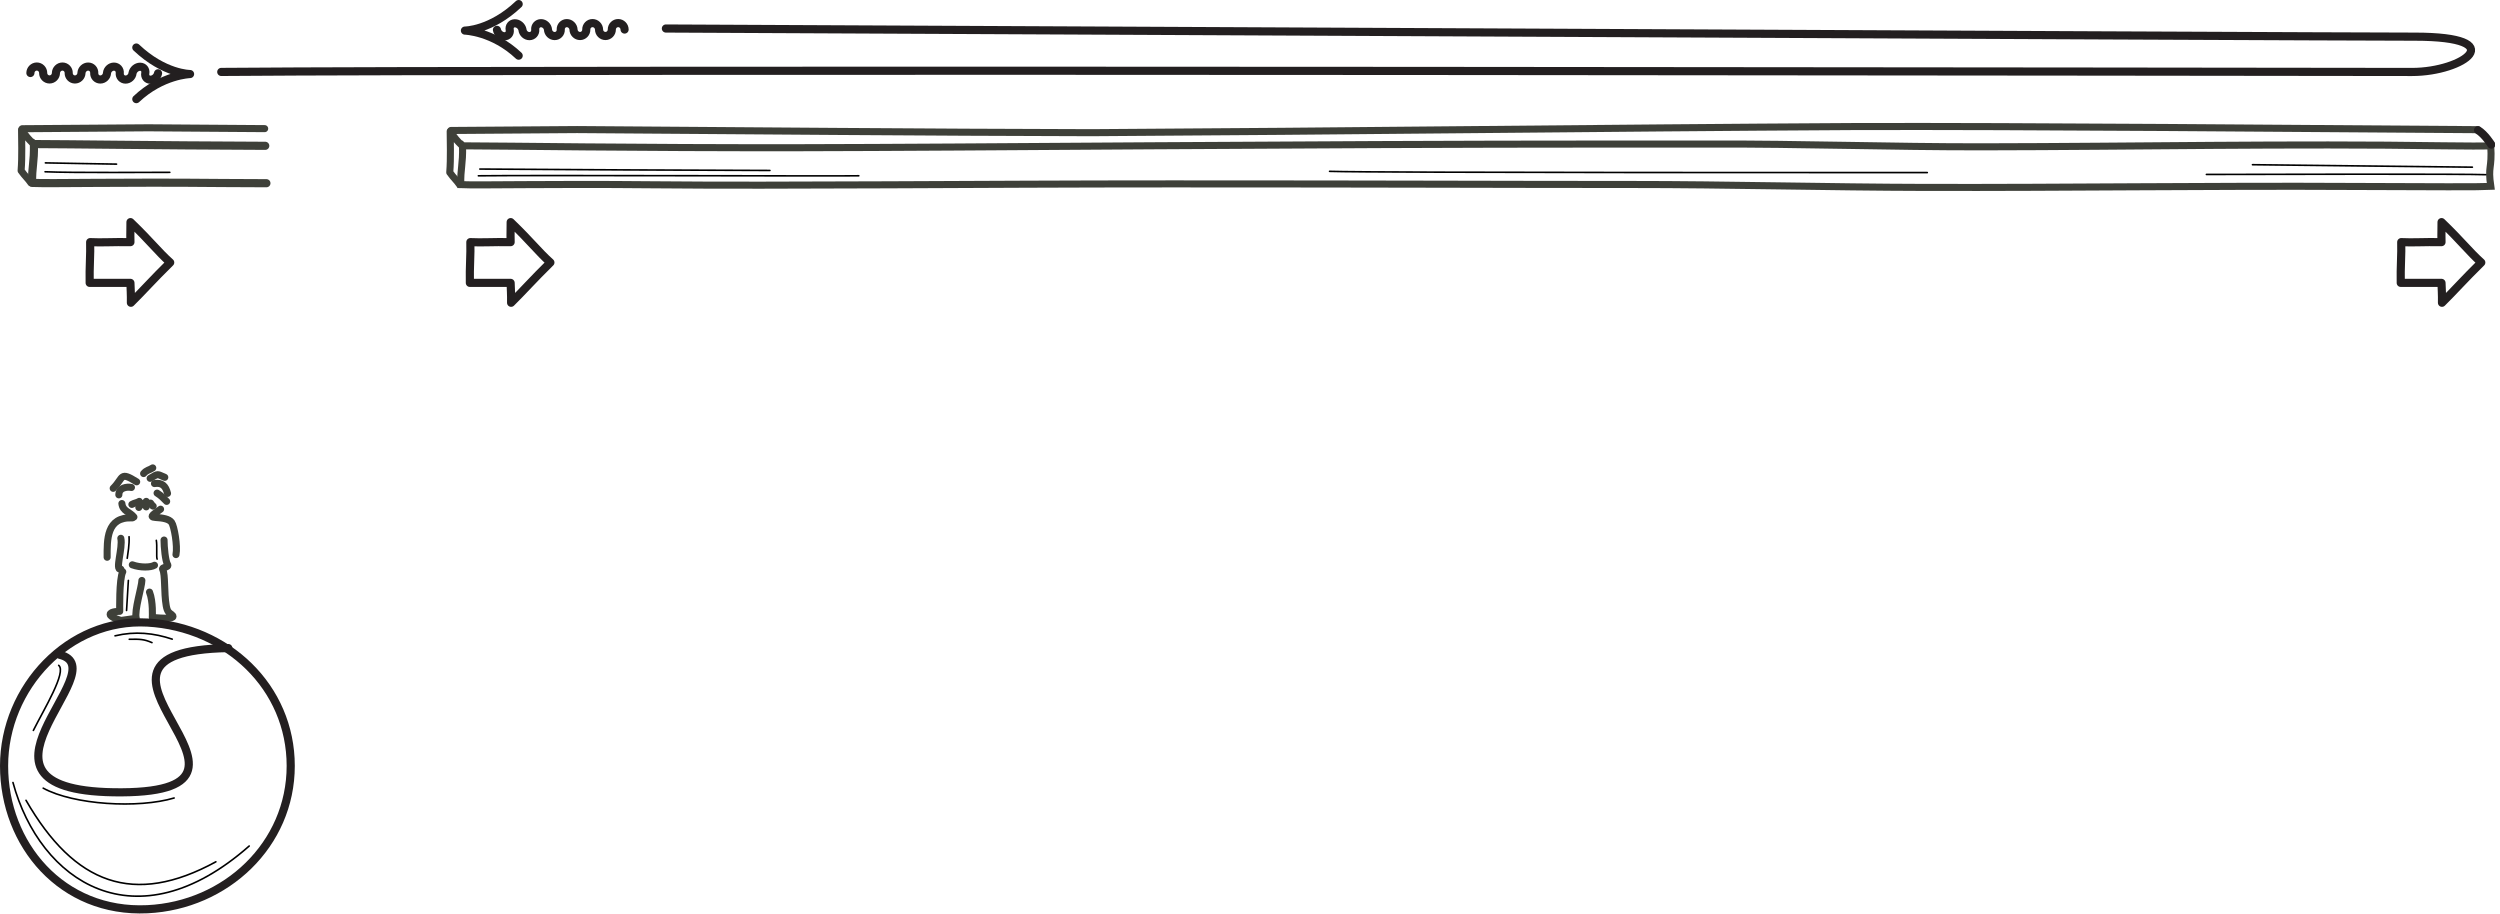 <?xml version="1.0" encoding="UTF-8" standalone="no"?>
<!DOCTYPE svg PUBLIC "-//W3C//DTD SVG 1.1//EN" "http://www.w3.org/Graphics/SVG/1.1/DTD/svg11.dtd">
<svg width="100%" height="100%" viewBox="0 0 1918 701" version="1.1" xmlns="http://www.w3.org/2000/svg" xmlns:xlink="http://www.w3.org/1999/xlink" xml:space="preserve" xmlns:serif="http://www.serif.com/" style="fill-rule:evenodd;clip-rule:evenodd;stroke-miterlimit:2;">
    <g transform="matrix(1,0,0,1,0.004,1.24176e-06)">
        <g transform="matrix(4.167,0,0,4.167,0,0)">
            <clipPath id="_clip1">
                <rect x="0" y="0" width="459.36" height="168.24"/>
            </clipPath>
            <g clip-path="url(#_clip1)">
                <path d="M300.248,33.965C318.121,33.963 336.639,34.467 354.506,34.507C380.983,34.567 406.808,34.187 433.295,34.329C447.645,34.398 457.067,34.422 458.587,34.322C458.018,30.445 458.831,31.257 458.587,26.847C457.158,26.911 454.145,26.897 449.925,26.844C421.564,26.421 393.31,26.994 364.906,27.032C348.311,27.054 331.558,26.466 314.986,26.521C309.346,26.522 303.482,26.522 297.387,26.522C238.399,26.522 179.169,27.146 147.643,27.195C116.118,27.243 93.856,26.87 85.162,26.847C85.243,30.282 84.756,31.095 84.837,33.997C88.331,34.151 100.702,33.83 120.018,34.02C144.277,34.258 179.183,33.857 215.731,33.857C256.762,33.857 277.442,33.969 300.248,33.965Z" style="fill:none;stroke:rgb(62,64,57);stroke-width:1.3px;"/>
                <path d="M84.6,33.977C84.031,33.137 83.584,32.84 82.806,31.745C83.015,29.061 82.887,25.976 82.887,24.188C83.7,25.407 84.2,25.972 85.047,26.786L84.837,26.463" style="fill:none;stroke:rgb(62,64,57);stroke-width:1.3px;stroke-linecap:round;stroke-linejoin:round;"/>
                <path d="M83.015,24.024L106.245,23.854C137.879,24.07 170.887,24.367 200.95,24.43C247.756,24.17 294.548,23.56 341.35,23.299C372.633,23.201 424.774,23.664 456.176,23.875" style="fill:none;stroke:rgb(62,64,57);stroke-width:1.3px;stroke-linecap:round;stroke-linejoin:round;"/>
                <path d="M456.239,23.969C457.489,24.719 458.676,26.625 458.676,26.625" style="fill:none;stroke:rgb(35,31,32);stroke-width:1.5px;stroke-linecap:round;stroke-linejoin:round;"/>
                <path d="M24.28,92.869C24.718,92.602 25.224,92.586 25.641,92.309" style="fill:none;stroke:rgb(62,64,57);stroke-width:1.3px;stroke-linecap:round;stroke-linejoin:round;"/>
                <path d="M26.921,92.309L26.921,93.322" style="fill:none;stroke:rgb(62,64,57);stroke-width:1.3px;stroke-linecap:round;stroke-linejoin:round;"/>
                <path d="M26.201,92.709C25.985,92.946 25.704,93.142 25.561,93.429" style="fill:none;stroke:rgb(62,64,57);stroke-width:1.3px;stroke-linecap:round;stroke-linejoin:round;"/>
                <path d="M25.161,88.708C21.992,86.728 22.812,87.936 20.84,89.908" style="fill:none;stroke:rgb(62,64,57);stroke-width:1.3px;stroke-linecap:round;stroke-linejoin:round;"/>
                <path d="M24.2,89.748C23.317,89.578 21.88,89.794 21.88,91.108" style="fill:none;stroke:rgb(62,64,57);stroke-width:1.3px;stroke-linecap:round;stroke-linejoin:round;"/>
                <path d="M27.641,88.068C29.242,87.107 28.889,87.303 30.335,87.881" style="fill:none;stroke:rgb(62,64,57);stroke-width:1.3px;stroke-linecap:round;stroke-linejoin:round;"/>
                <path d="M28.441,89.028C29.825,88.815 30.495,89.452 30.842,90.842" style="fill:none;stroke:rgb(62,64,57);stroke-width:1.3px;stroke-linecap:round;stroke-linejoin:round;"/>
                <path d="M28.921,90.788C29.686,91.261 30.095,91.722 30.682,92.309" style="fill:none;stroke:rgb(62,64,57);stroke-width:1.3px;stroke-linecap:round;stroke-linejoin:round;"/>
                <path d="M26.441,87.188C27.031,86.499 27.451,86.594 28.121,86.147" style="fill:none;stroke:rgb(62,64,57);stroke-width:1.3px;stroke-linecap:round;stroke-linejoin:round;"/>
                <path d="M27.721,92.629C28.16,93.178 27.944,93.06 28.201,93.189" style="fill:none;stroke:rgb(62,64,57);stroke-width:1.3px;stroke-linecap:round;stroke-linejoin:round;"/>
                <path d="M22.44,92.709C22.59,94.138 23.872,94.212 24.654,95.189" style="fill:none;stroke:rgb(62,64,57);stroke-width:1.3px;stroke-linecap:round;stroke-linejoin:round;"/>
                <path d="M24.36,95.349C19.562,95.122 19.724,99.416 19.724,102.597" style="fill:none;stroke:rgb(62,64,57);stroke-width:1.3px;stroke-linecap:round;stroke-linejoin:round;"/>
                <path d="M22.242,99.109C22.649,100.85 21.105,105.115 22.242,104.79" style="fill:none;stroke:rgb(62,64,57);stroke-width:1.3px;stroke-linecap:round;stroke-linejoin:round;"/>
                <path d="M22.6,105.272C21.918,106.578 22.04,112.553 22.04,112.553C22.04,112.553 20.279,112.553 20.279,113.114C20.279,113.674 22.28,114.234 22.28,114.234L25.081,113.834C24.681,112.473 26.121,107.992 26.121,106.872" style="fill:none;stroke:rgb(62,64,57);stroke-width:1.3px;stroke-linecap:round;stroke-linejoin:round;"/>
                <path d="M29.562,93.749C28.521,94.549 27.241,95.189 28.601,95.269C29.962,95.349 31.107,95.538 31.587,96.178C32.067,96.818 32.724,100.565 32.399,102.109" style="fill:none;stroke:rgb(62,64,57);stroke-width:1.3px;stroke-linecap:round;stroke-linejoin:round;"/>
                <path d="M30.202,99.43C30.202,100.711 30.442,103.271 30.842,103.911C31.242,104.552 29.67,104.337 29.962,104.872C30.442,105.752 30.184,109.125 30.602,111.513C30.813,112.716 31.149,112.789 31.642,113.194C32.949,114.225 28.041,113.674 28.041,113.674C28.041,113.674 28.215,110.762 27.524,109.015" style="fill:none;stroke:rgb(62,64,57);stroke-width:1.3px;stroke-linecap:round;stroke-linejoin:round;"/>
                <path d="M24.36,103.991C25.881,104.552 27.801,104.472 28.441,104.071" style="fill:none;stroke:rgb(62,64,57);stroke-width:1.3px;stroke-linecap:round;stroke-linejoin:round;"/>
                <path d="M53.525,141.009C53.525,155.484 41.595,166.71 27.137,167.398C11.389,168.147 0.749,155.484 0.749,141.009C0.749,126.534 12.684,113.817 27.137,114.621C41.829,115.438 53.525,126.534 53.525,141.009Z" style="fill:none;stroke:rgb(35,31,32);stroke-width:1.5px;stroke-linecap:round;stroke-linejoin:round;"/>
                <path d="M10.981,120.546C22.012,123.202 -10.878,146.083 22.421,145.878C55.721,145.674 7.099,119.933 42.033,119.32" style="fill:none;stroke:rgb(35,31,32);stroke-width:1.5px;stroke-linecap:round;stroke-linejoin:round;"/>
                <path d="M40.736,13.244C99.736,12.744 434.597,13.25 444.097,13.25C453.597,13.25 462.597,6.75 444.597,6.75C426.597,6.75 127.597,5.25 122.597,5.25" style="fill:none;stroke:rgb(35,31,32);stroke-width:1.5px;stroke-linecap:round;stroke-linejoin:round;"/>
                <path d="M114.993,5.439C114.99,4.787 114.457,4.25 113.812,4.25C113.167,4.251 112.639,4.787 112.642,5.439C112.645,6.091 112.117,6.628 111.472,6.628C110.828,6.628 110.295,6.092 110.292,5.44C110.277,4.788 109.734,4.251 109.089,4.252C108.445,4.253 107.926,4.79 107.941,5.442C107.956,6.094 107.438,6.631 106.794,6.631C106.149,6.632 105.606,6.096 105.591,5.443C105.558,4.791 105,4.256 104.356,4.257C103.711,4.258 103.208,4.796 103.241,5.448C103.274,6.1 102.77,6.637 102.126,6.638C101.481,6.64 100.924,6.104 100.891,5.452C100.829,4.8 100.249,4.265 99.604,4.267C98.959,4.269 98.479,4.808 98.541,5.46C98.602,6.111 98.122,6.65 97.477,6.652C96.832,6.654 96.252,6.119 96.19,5.467C96.067,4.816 95.436,4.283 94.791,4.287C94.147,4.291 93.718,4.831 93.842,5.483C93.965,6.134 93.536,6.674 92.892,6.679C92.247,6.683 91.616,6.15 91.493,5.498" style="fill:none;stroke:rgb(35,31,32);stroke-width:1.5px;stroke-linecap:round;stroke-linejoin:round;"/>
                <path d="M95.493,0.75C90.347,5.632 85.597,5.632 85.597,5.632C85.597,5.632 90.743,5.764 95.493,10.25" style="fill:none;stroke:rgb(35,31,32);stroke-width:1.5px;stroke-linecap:round;stroke-linejoin:round;"/>
                <path d="M48.834,26.847C27.836,26.767 12.973,26.54 6.242,26.523C6.324,29.957 5.837,30.77 5.917,33.673C9.411,33.827 21.783,33.505 41.099,33.695C43.507,33.714 46.169,33.726 49.049,33.732" style="fill:none;stroke:rgb(62,64,57);stroke-width:1.5px;stroke-linecap:round;stroke-linejoin:round;"/>
                <path d="M5.68,33.652C5.112,32.813 4.665,32.515 3.887,31.42C4.096,28.737 3.968,25.651 3.968,23.864C4.78,25.082 5.28,25.647 6.127,26.462L5.918,26.139" style="fill:none;stroke:rgb(62,64,57);stroke-width:1.3px;stroke-linecap:round;stroke-linejoin:round;"/>
                <path d="M4.096,23.699L27.326,23.529C34.407,23.577 41.557,23.63 48.727,23.683" style="fill:none;stroke:rgb(62,64,57);stroke-width:1.3px;stroke-linecap:round;stroke-linejoin:round;"/>
                <path d="M16.597,44.58C18.772,44.692 20.604,44.525 24.011,44.58C23.966,42.704 24.043,41.833 24.021,40.895C27.729,44.459 29.128,46.356 31.335,48.331C28.162,51.451 26.198,53.682 24.1,55.744C24.133,54.281 24.033,52.998 24.011,52.082C21.037,52.084 18.706,52.084 16.508,52.082C16.442,49.22 16.675,46.723 16.597,44.58Z" style="fill:none;stroke:rgb(35,31,32);stroke-width:1.5px;stroke-linecap:round;stroke-linejoin:round;"/>
                <path d="M86.597,44.58C88.772,44.692 90.604,44.525 94.011,44.58C93.966,42.704 94.043,41.833 94.021,40.895C97.729,44.459 99.128,46.356 101.334,48.331C98.162,51.451 96.198,53.682 94.1,55.744C94.133,54.281 94.033,52.998 94.011,52.082C91.037,52.084 88.706,52.084 86.508,52.082C86.442,49.22 86.675,46.723 86.597,44.58Z" style="fill:none;stroke:rgb(35,31,32);stroke-width:1.5px;stroke-linecap:round;stroke-linejoin:round;"/>
                <path d="M442.097,44.58C444.272,44.692 446.104,44.525 449.511,44.58C449.466,42.704 449.543,41.833 449.521,40.895C453.229,44.459 454.628,46.356 456.835,48.331C453.662,51.451 451.698,53.682 449.6,55.744C449.633,54.281 449.533,52.998 449.511,52.082C446.537,52.084 444.206,52.084 442.008,52.082C441.942,49.22 442.175,46.723 442.097,44.58Z" style="fill:none;stroke:rgb(35,31,32);stroke-width:1.5px;stroke-linecap:round;stroke-linejoin:round;"/>
                <path d="M5.597,13.439C5.6,12.787 6.133,12.25 6.777,12.25C7.422,12.251 7.95,12.787 7.947,13.439C7.944,14.091 8.472,14.628 9.117,14.628C9.762,14.628 10.295,14.092 10.298,13.44C10.313,12.788 10.855,12.251 11.5,12.252C12.145,12.253 12.663,12.79 12.648,13.442C12.633,14.094 13.151,14.631 13.796,14.631C14.44,14.632 14.983,14.096 14.998,13.444C15.031,12.792 15.589,12.256 16.234,12.257C16.878,12.258 17.382,12.796 17.349,13.448C17.316,14.1 17.819,14.637 18.464,14.638C19.108,14.64 19.666,14.104 19.699,13.452C19.76,12.8 20.341,12.265 20.985,12.267C21.63,12.269 22.11,12.808 22.049,13.46C21.988,14.112 22.468,14.65 23.112,14.652C23.757,14.654 24.338,14.119 24.399,13.467C24.522,12.816 25.154,12.283 25.798,12.287C26.442,12.291 26.871,12.831 26.748,13.483C26.625,14.134 27.053,14.674 27.698,14.679C28.342,14.683 28.974,14.15 29.097,13.498" style="fill:none;stroke:rgb(35,31,32);stroke-width:1.5px;stroke-linecap:round;stroke-linejoin:round;"/>
                <path d="M25.097,8.75C30.243,13.632 34.993,13.632 34.993,13.632C34.993,13.632 29.847,13.764 25.097,18.25" style="fill:none;stroke:rgb(35,31,32);stroke-width:1.5px;stroke-linecap:round;stroke-linejoin:round;"/>
            </g>
        </g>
        <g transform="matrix(1,0,0,1,277.439,-0.392)">
            <g transform="matrix(1,0,0,1,-198.182,345.004)">
                <path d="M19.75,67.169C20.121,72.962 18.795,80.412 18.35,83.686" style="fill:none;stroke:black;stroke-width:1.25px;stroke-linecap:round;stroke-linejoin:round;stroke-miterlimit:1.5;"/>
            </g>
        </g>
        <g transform="matrix(1,0,0,1,277.439,-0.392)">
            <g transform="matrix(1,0,0,1,-198.182,345.004)">
                <path d="M19.222,100.695C18.995,105.635 17.93,122.083 17.836,123.743" style="fill:none;stroke:black;stroke-width:1.25px;stroke-linecap:round;stroke-linejoin:round;stroke-miterlimit:1.5;"/>
            </g>
        </g>
        <g transform="matrix(1,0,0,1,277.439,-0.392)">
            <g transform="matrix(1,0,0,1,-198.182,345.004)">
                <path d="M40.664,69.951C41.43,74.042 40.557,82.835 41.282,84.319" style="fill:none;stroke:black;stroke-width:1.25px;stroke-linecap:round;stroke-linejoin:round;stroke-miterlimit:1.5;"/>
            </g>
        </g>
        <g transform="matrix(1,0,0,1,277.439,-0.392)">
            <path d="M89.571,135.263C129.533,134.712 369.122,135.615 381.409,135.243" style="fill:none;stroke:black;stroke-width:1.25px;stroke-linecap:round;stroke-linejoin:round;stroke-miterlimit:1.5;"/>
        </g>
        <g transform="matrix(1,0,0,1,277.439,-0.392)">
            <path d="M90.709,130.091C101.254,130.266 302.698,131.281 313.217,131.17" style="fill:none;stroke:black;stroke-width:1.25px;stroke-linecap:round;stroke-linejoin:round;stroke-miterlimit:1.5;"/>
        </g>
        <g transform="matrix(1,0,0,1,277.439,-0.392)">
            <path d="M742.606,131.843C776.873,133.039 1182.63,132.716 1201.16,132.797" style="fill:none;stroke:black;stroke-width:1.25px;stroke-linecap:round;stroke-linejoin:round;stroke-miterlimit:1.5;"/>
        </g>
        <g transform="matrix(1,0,0,1,277.439,-0.392)">
            <path d="M1415.31,134.228C1456.7,134.122 1617.25,133.755 1629.59,134.409" style="fill:none;stroke:black;stroke-width:1.25px;stroke-linecap:round;stroke-linejoin:round;stroke-miterlimit:1.5;"/>
        </g>
        <g transform="matrix(1,0,0,1,277.439,-0.392)">
            <path d="M1450.66,126.746C1466.36,126.823 1609.36,128.666 1619.36,128.65" style="fill:none;stroke:black;stroke-width:1.25px;stroke-linecap:round;stroke-linejoin:round;stroke-miterlimit:1.5;"/>
        </g>
        <g transform="matrix(1,0,0,1,277.439,-0.392)">
            <g transform="matrix(1,0,0,1,-277.439,0.392)">
                <path d="M9.941,600.342C30.649,676.474 104.117,725.804 191.173,649.067" style="fill:none;stroke:black;stroke-width:1.25px;stroke-linecap:round;stroke-linejoin:round;stroke-miterlimit:1.5;"/>
            </g>
        </g>
        <g transform="matrix(1,0,0,1,277.439,-0.392)">
            <g transform="matrix(1,0,0,1,-277.439,0.392)">
                <path d="M19.954,614.007C57.085,678.518 102.656,695.604 165.608,661.169" style="fill:none;stroke:black;stroke-width:1.25px;stroke-linecap:round;stroke-linejoin:round;stroke-miterlimit:1.5;"/>
            </g>
        </g>
        <g transform="matrix(1,0,0,1,277.439,-0.392)">
            <g transform="matrix(1,0,0,1,-277.439,0.392)">
                <path d="M45.023,510.46C51.288,515.48 33.822,544.003 25.594,560.369" style="fill:none;stroke:black;stroke-width:1.25px;stroke-linecap:round;stroke-linejoin:round;stroke-miterlimit:1.5;"/>
            </g>
        </g>
        <g transform="matrix(1,0,0,1,277.439,-0.392)">
            <g transform="matrix(1,0,0,1,-277.439,0.392)">
                <path d="M33.137,604.671C56.567,617.525 106.177,620.421 133.573,612.225" style="fill:none;stroke:black;stroke-width:1.25px;stroke-linecap:round;stroke-linejoin:round;stroke-miterlimit:1.5;"/>
            </g>
        </g>
        <g transform="matrix(1,0,0,1,277.439,-0.392)">
            <g transform="matrix(1,0,0,1,-277.439,0.392)">
                <path d="M88.247,487.812C103.764,484.097 118.074,485.682 132.13,490.354" style="fill:none;stroke:black;stroke-width:1.25px;stroke-linecap:round;stroke-linejoin:round;stroke-miterlimit:1.5;"/>
            </g>
        </g>
        <g transform="matrix(1,0,0,1,277.439,-0.392)">
            <g transform="matrix(1,0,0,1,-277.439,0.392)">
                <path d="M99.173,490.457C107.463,490.287 110.65,490.43 116.581,493.018" style="fill:none;stroke:black;stroke-width:1.25px;stroke-linecap:round;stroke-linejoin:round;stroke-miterlimit:1.5;"/>
            </g>
        </g>
        <g transform="matrix(1,0,0,1,277.439,-0.392)">
            <g transform="matrix(1,0,0,1,-277.439,0.392)">
                <path d="M34.593,131.775C55.469,132.731 119.806,132.106 130.248,132.224" style="fill:none;stroke:black;stroke-width:1.25px;stroke-linecap:round;stroke-linejoin:round;stroke-miterlimit:1.5;"/>
            </g>
        </g>
        <g transform="matrix(1,0,0,1,277.439,-0.392)">
            <g transform="matrix(1,0,0,1,-277.439,0.392)">
                <path d="M34.824,124.963C45.666,125.248 79.298,125.707 89.403,125.918" style="fill:none;stroke:black;stroke-width:1.25px;stroke-linecap:round;stroke-linejoin:round;stroke-miterlimit:1.5;"/>
            </g>
        </g>
    </g>
</svg>
